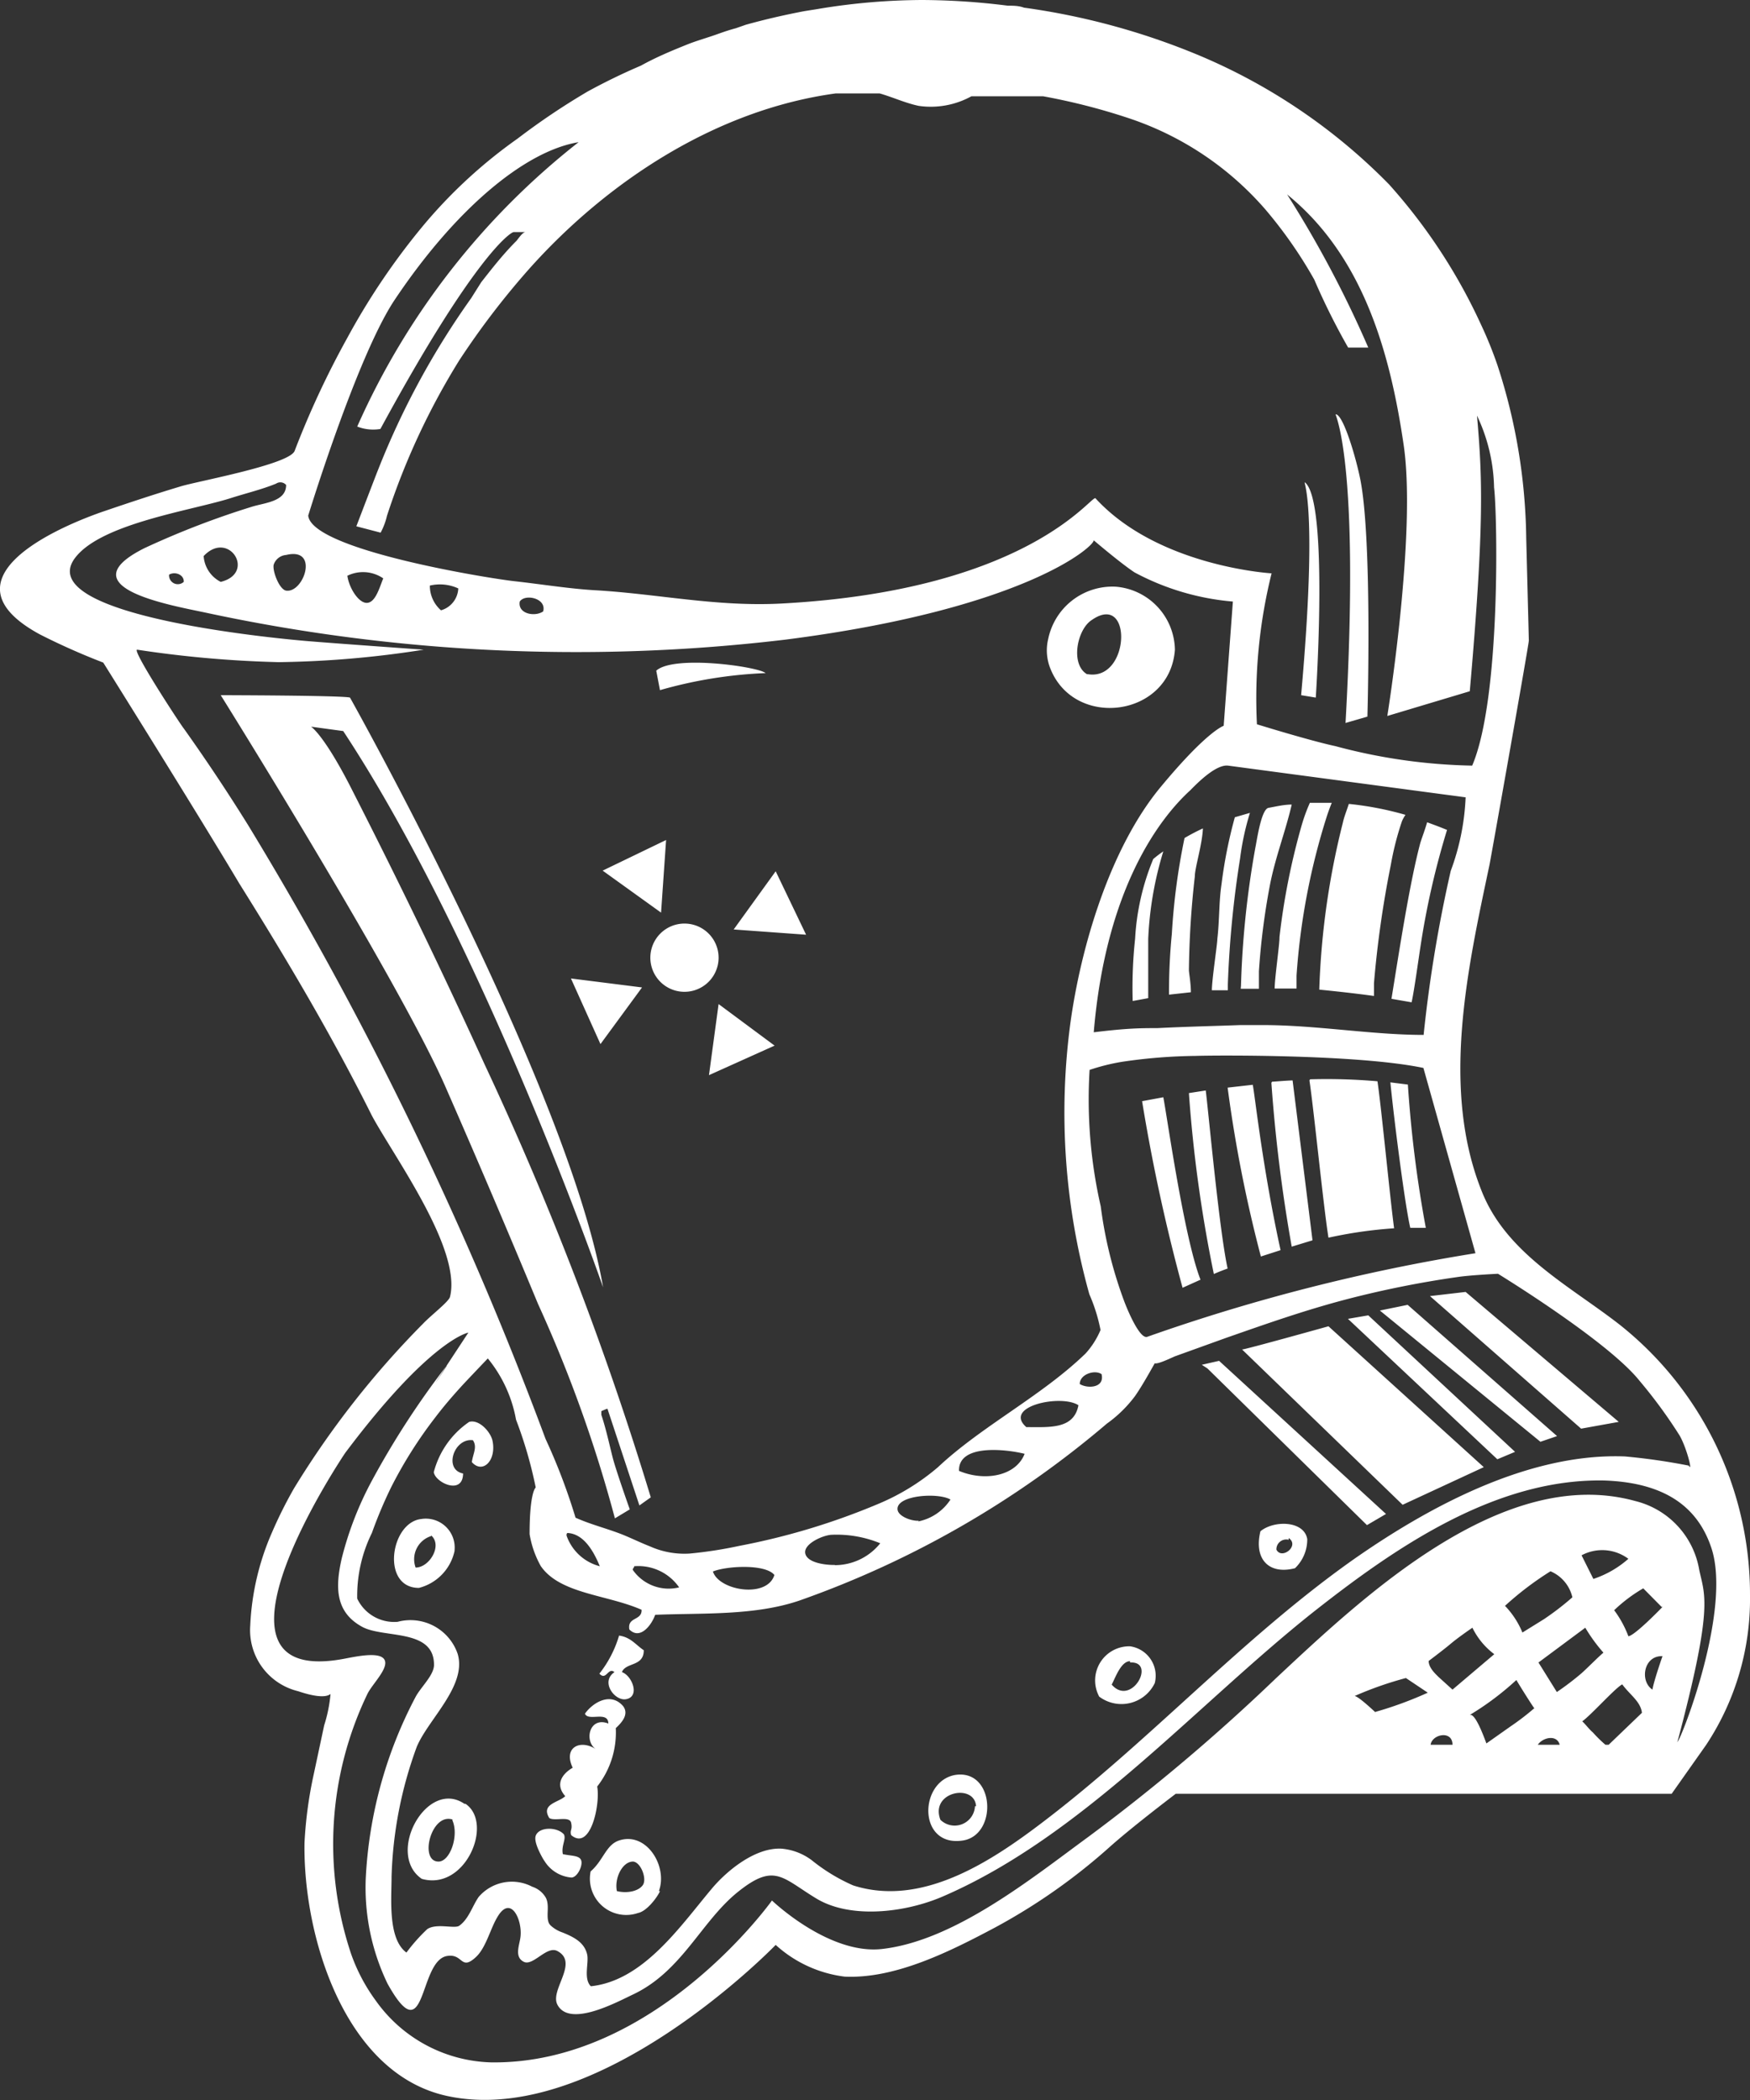 <svg id="Layer_1" data-name="Layer 1" xmlns="http://www.w3.org/2000/svg" viewBox="0 0 80 96.01"><rect x="0" y="0" width="80" height="96.01" fill="#333333" stroke="none"/><defs><style>.cls-1{fill:#fff;}</style></defs><title>Artboard 17 copy</title><path class="cls-1" d="M55.73,62.21l7.63,7-.87.51L55.2,62.56l-.26-.17Zm1.05-.52,7.34,7.1,3.71-1.72-7.1-6.44S56.83,61.72,56.78,61.69Zm4.84-1.4,6.83,6.42.81-.34-6.71-6.24Zm1.46-.38,7.34,6,.76-.26-6.83-6Zm9.2,5.4L74,65l-7-5.94-1.63.19ZM61.51,33.05l1-.29s.23-8-.32-10.82c-.21-1.06-.79-3-1.13-3C61,18.93,62.19,20.92,61.51,33.05Zm-1.36-1.16s.6-9-.5-9.84c-.08,0,.61,1-.17,9.73ZM48,30.52a2.22,2.22,0,0,1-.08-1.32A3,3,0,0,1,51,26.82a2.94,2.94,0,0,1,2.71,2.88C53.49,32.79,49.08,33.36,48,30.52Zm1.73.3c1.94.32,2.06-3.8.17-2.47C49.24,28.78,48.92,30.36,49.69,30.82ZM35,30.77c-.36-.3-4.2-.84-5-.11l.17.89A20.42,20.42,0,0,1,35,30.77ZM21.45,65a4,4,0,0,0-1.62,2.3c.07.48,1.33,1.07,1.34.06-.91-.18-.41-1.64.45-1.52.21.32,0,.61-.05,1,.49.55,1.12-.06.95-.95C22.45,65.48,21.91,64.87,21.45,65Zm-.67,5.9a2.23,2.23,0,0,1-1.63,1.69c-1.74,0-1.31-3,.11-3.15A1.32,1.32,0,0,1,20.78,70.87Zm-1.07-.68A1.11,1.11,0,0,0,19,71.66C19.63,71.66,20.24,70.65,19.71,70.19Zm40.05.17a1.82,1.82,0,0,1-.56,1.3C58,72,57.31,71.27,57.62,70,58.24,69.49,59.62,69.51,59.76,70.36Zm-.85,0a.45.45,0,0,0-.56.45C58.59,71.32,59.43,70.66,58.91,70.31ZM28.09,76.44c-.65.44,0,1.31.51,1.24.68-.1.3-1.08-.17-1.24.18-.46,1-.24,1-1-.36-.24-.6-.6-1.13-.67a5.13,5.13,0,0,1-.9,1.74C27.72,76.85,27.79,76.2,28.09,76.44Zm24.7.5a1.69,1.69,0,0,1-2.54.62,1.56,1.56,0,0,1,1.41-2.3A1.36,1.36,0,0,1,52.79,76.94Zm-1.13-1c-.42,0-.68.78-.84,1.07C51.72,78.05,52.88,75.93,51.66,76ZM27.3,81.67A4,4,0,0,0,28.15,79c.28-.26.61-.63.34-1-.57-.67-1.39-.17-1.75.34.15.37,1.06-.15,1.07.45-.88-.34-1.12.82-.56,1.18-.7-.47-1.52-.11-1.07.84-.48.28-.82.76-.34,1.3-.29.29-1.13.35-.73,1,.25.16.93-.11,1,.22s-.07.32,0,.56C27,84.64,27.45,82.46,27.3,81.67ZM44,84.14c-2.05.3-2-2.71-.33-3C45.49,80.86,45.62,83.91,44,84.14Zm.62-1.57c-.07-1.06-2.12-.67-1.63.62A.93.93,0,0,0,44.57,82.57Zm-23.34-.11c1.3.88,0,4-2,3.43C17.62,84.75,19.51,81.29,21.23,82.46Zm-.56.73c-1-.38-1.58,1.9-.68,1.91C20.58,85.11,21,83.89,20.67,83.19Zm9.45,3.26c-.1.25-.59.92-1,1A1.66,1.66,0,0,1,27,85.55c.58-.5.7-1.21,1.29-1.41C29.55,83.71,30.54,85.32,30.12,86.45ZM28.94,85.1c-.49,0-.86.76-.74,1.35.48.12,1,0,1.19-.28S29.3,85.13,28.94,85.1Zm3.91-41.32a1.56,1.56,0,1,0-1.56,1.56A1.56,1.56,0,0,0,32.85,43.78Zm-2.4-5.38-2.9,1.4,2.67,1.92Zm2.4,7.5-.44,3.25,3-1.35Zm4-3.17-1.39-2.9-1.92,2.66Zm-10.75,2,1.35,3,1.9-2.59Zm26.11,5.61a84.31,84.31,0,0,0,1.85,8.53l.82-.37c-.75-1.92-1.52-7.41-1.7-8.34Zm2.14-.37a62.85,62.85,0,0,0,1.14,8.27c.2-.09.41-.17.63-.25-.38-1.73-.86-7-1-8.14Zm1.77-.25a62.54,62.54,0,0,0,1.52,7.72l.9-.29c-.82-3.75-1.15-6.9-1.27-7.56Zm2-.22a71.35,71.35,0,0,0,.93,7.49L60,56.7l-.91-7.31C58.78,49.4,58.47,49.43,58.15,49.45Zm1.74-.11c.2,1.33.64,5.76.87,7.19a20.26,20.26,0,0,1,3-.43c-.18-1.33-.58-5.5-.76-6.72A26.75,26.75,0,0,0,59.89,49.34Zm3.7.09c.18,1.82.67,5.63.91,6.65h.71a55.75,55.75,0,0,1-.82-6.55ZM28.79,69S28.15,67.2,28,66.6s-.31-1.33-.51-1.92v-.17s.24-.11.28-.11l1.46,4.42.52-.37a147.49,147.49,0,0,0-7.6-19.8c-1.62-3.56-3.58-7.68-6-12.43-1.32-2.63-1.93-3-1.93-3l1.47.2c6.45,9.78,11.88,25.43,11.88,25.43C26,49.72,16,31.89,16,31.89c-.31-.1-5.91-.11-5.91-.11s8.18,13.09,10.29,17.94q2.13,4.86,4.22,9.9a61.93,61.93,0,0,1,3.51,9.79ZM25.73,84.76c-.08-.38.16-.68.05-.9-.3-.35-1.14-.36-1.29.06-.09.25.17.77.35,1.08l.1.15a1.6,1.6,0,0,0,1.18.68c.27,0,.53-.54.45-.78S26.12,84.85,25.73,84.76ZM53.57,42.69a27.58,27.58,0,0,0-.13,2.78l1-.11c0-.41-.08-.83-.09-1a41.66,41.66,0,0,1,.27-4.29c0-.4.34-1.46.37-2.2a9.35,9.35,0,0,0-.84.44A29.82,29.82,0,0,0,53.57,42.69Zm-1.68.23a20.92,20.92,0,0,0-.11,2.84l.71-.13c0-.55,0-2.38,0-2.71a15.92,15.92,0,0,1,.69-4,5.26,5.26,0,0,0-.46.35A11.1,11.1,0,0,0,51.89,42.92Zm3.76,0c0,.24-.25,1.86-.25,2.35l.73,0c0-.1,0-.19,0-.27a47.09,47.09,0,0,1,.56-5.76,12.15,12.15,0,0,1,.45-2.08h0l-.69.2a21.34,21.34,0,0,0-.61,3.07C55.72,41.21,55.75,42.07,55.65,42.92Zm1.07,2.28h.83c0-.27,0-.55,0-.8a32.31,32.31,0,0,1,.5-3.92c.24-1.26.71-2.45,1-3.7-.36,0-.72.09-1.06.15s-.54,1.54-.6,1.81a42.07,42.07,0,0,0-.66,6.34S56.72,45.16,56.72,45.2Zm7.81.62c.11-.47.32-2,.4-2.51a36.83,36.83,0,0,1,1.22-5.37c-.31-.13-.61-.24-.91-.35-.11.38-.25.74-.31.94-.5,1.86-1,5.17-1.32,7.13Zm-6.26-.63,1,0c0-.2,0-.41,0-.59a30.91,30.91,0,0,1,1.4-7.33q.09-.27.21-.57h-1a7.93,7.93,0,0,0-.39,1.08,31.63,31.63,0,0,0-1,5.06C58.5,43.14,58.27,44.72,58.27,45.19Zm4.54.34c0-.2,0-.4,0-.58a47.55,47.55,0,0,1,.77-5.41,13.36,13.36,0,0,1,.51-2,1.77,1.77,0,0,1,.16-.29,14.71,14.71,0,0,0-2.59-.5c-.09.29-.21.57-.27.85a35.63,35.63,0,0,0-1.08,7.64C61.11,45.32,61.94,45.41,62.81,45.53ZM80,72.93a12.08,12.08,0,0,1-2,6.83L76.42,82H53.75c-.93.71-2.12,1.64-2.94,2.36a27.21,27.21,0,0,1-5.35,3.77c-2,1.06-4.52,2.34-6.85,2.23a5.73,5.73,0,0,1-3.15-1.45s-8.1,8.39-15,6.91c-4.7-1-6.61-7.3-6.54-11.58a19.13,19.13,0,0,1,.42-3.12l.48-2.25a6.62,6.62,0,0,0,.29-1.43c-.34.27-1.3-.07-1.49-.13a2.87,2.87,0,0,1-2.18-3,11.88,11.88,0,0,1,1-4.27,19.9,19.9,0,0,1,1-2,41.13,41.13,0,0,1,5.89-7.52c.38-.4,1.17-1,1.24-1.23C21.12,57.11,18,52.86,17,51c-1.82-3.65-3.9-7.16-6.06-10.61C9,37.13,4.72,30.29,4.72,30.29A30.75,30.75,0,0,1,1.82,29c-4.38-2.38.18-4.66,2.82-5.59,1.2-.41,2.4-.81,3.6-1.17.72-.23,5-1,5.23-1.63a40.65,40.65,0,0,1,2.41-5.17,31.58,31.58,0,0,1,3.52-5.19,22.6,22.6,0,0,1,4.27-3.92,31.91,31.91,0,0,1,3.2-2.15Q28.06,3.53,29.3,3C30,2.61,30.75,2.3,31.5,2c.42-.16.85-.28,1.27-.43s.58-.2.87-.28l.46-.16c.79-.22,1.6-.41,2.41-.57.33-.07.67-.11,1-.17A29.6,29.6,0,0,1,42.13,0a31.92,31.92,0,0,1,3.94.26c.25,0,.5,0,.74.09a32.11,32.11,0,0,1,8,2.18,26.55,26.55,0,0,1,8.69,5.9,25.49,25.49,0,0,1,4.19,6.38,18.34,18.34,0,0,1,.76,1.87,26.35,26.35,0,0,1,1.32,7.92l.12,4.68c0,.18-1.76,10.08-1.8,10.26-1,4.74-2.25,10.28-.32,15,1.15,2.8,4,4.25,6.25,6A15.74,15.74,0,0,1,80,72.93ZM66.62,58.38a45.94,45.94,0,0,0-5,1c-2,.52-3.82,1.17-5.57,1.78L53.72,62c-.13.05-.79.38-.93.32-.09.15-.55,1-.91,1.51a5.84,5.84,0,0,1-1.28,1.25,44.38,44.38,0,0,1-14.06,8.09c-2.06.7-4.44.56-6.59.65-.14.42-.67,1.18-1.18.67-.1-.59.58-.39.56-.9-1.59-.7-3.73-.72-4.61-2a4.48,4.48,0,0,1-.51-1.46c0-1.94.28-2.13.28-2.13a19.52,19.52,0,0,0-.9-3.1A6.13,6.13,0,0,0,22.3,62.1s-1.08,1.13-1.22,1.29c-.42.46-.83.94-1.2,1.43a19.9,19.9,0,0,0-2,3.17A20.32,20.32,0,0,0,17,70.08a6.49,6.49,0,0,0-.67,3,1.87,1.87,0,0,0,1.85,1.06,2.28,2.28,0,0,1,2.74,1.46c.44,1.46-1.35,3-1.87,4.26a18.69,18.69,0,0,0-1.15,5.93c0,1-.18,2.84.68,3.47a8.07,8.07,0,0,1,.95-1.07c.43-.29,1.26,0,1.47-.16.43-.31.59-.89.88-1.31a2,2,0,0,1,2.45-.47,1.11,1.11,0,0,1,.62.5c.19.36,0,.83.14,1.16a.44.44,0,0,0,.08.11,1.51,1.51,0,0,0,.54.32c.52.21,1,.45,1.13,1,.09.39-.18,1.11.17,1.46,2.4-.25,4.09-2.75,5.52-4.45.7-.84,2-1.9,3.19-1.84a2.68,2.68,0,0,1,1.39.53A8.31,8.31,0,0,0,39,86.19c3.12,1,6.26-1.06,8.64-2.87,4.93-3.74,9.12-8.41,14.19-12,3.49-2.45,8.05-4.91,12.45-4.74A28.3,28.3,0,0,1,77.2,67c.2.35-.1-.83-.42-1.38a22.38,22.38,0,0,0-1.84-2.51c-1.46-1.82-6.46-4.88-6.46-4.88S67.21,58.29,66.62,58.38ZM27.42,71.6c-.28-.68-.73-1.48-1.47-1.52,0,0-.06,0-.05.12A2.19,2.19,0,0,0,27.42,71.6Zm3.65,1a2.27,2.27,0,0,0-2.08-1c0,.08-.07.08-.06.17A2,2,0,0,0,31.07,72.56ZM35.4,72c-.4-.51-2.17-.42-2.81-.16C32.87,72.72,35.07,73.08,35.4,72Zm2.76-.45a2.66,2.66,0,0,0,2.08-1,5.24,5.24,0,0,0-2.19-.39c-.39,0-1.31.4-1.24.84S37.73,71.55,38.16,71.54Zm3.82-2a2.29,2.29,0,0,0,1.47-1c-.57-.33-2.47-.2-2.42.45C41.05,69.31,41.65,69.54,42,69.52Zm1.86-2.31c1.16.49,2.6.25,3-.78C46,66.25,43.84,66,43.84,67.21Zm3.09-2c1.07,0,2.16.1,2.37-1C48.52,63.72,45.81,64.29,46.93,65.25Zm3.43-2.42c-.31-.22-1,0-1,.45C49.72,63.49,50.5,63.45,50.36,62.83Zm14.71-14c-3-.63-9.57-.58-10.42-.55a24.44,24.44,0,0,0-3.36.27h0a9.41,9.41,0,0,0-1.48.37,22,22,0,0,0,.51,6.24,19.47,19.47,0,0,0,1.07,4.33c.16.43.72,1.76,1.06,1.63a85.78,85.78,0,0,1,15-3.82ZM67,36.45,56.14,35c-.46-.05-1.13.51-1.72,1.12C53,37.41,50.55,40.63,50,47.19,51.56,47,52.14,47,52.9,47c1.37-.07,2.77-.1,3.81-.14.34,0,.64,0,1,0,2.47,0,5,.45,7.37.45a62.74,62.74,0,0,1,1.24-7.5A10.91,10.91,0,0,0,67,36.45ZM14.09,23.57c.16,1.57,8.25,2.87,9.43,3s2.48.34,3.64.41c2.88.16,5.58.77,8.57.61,11.33-.61,14.18-5,14.35-4.81,2.87,3.13,8.05,3.43,8.05,3.43a23.66,23.66,0,0,0-.67,6.9s2.42.75,3.59,1A25.76,25.76,0,0,0,67.3,35c1.32-3.09,1.15-11.52,1-12.72A8,8,0,0,0,67.52,19c.24,2.8.35,4.84-.33,12.6l-3.77,1.13s1.34-8.31.75-12.37c-.62-4.25-1.86-8.66-5.33-11.47a50.36,50.36,0,0,1,3.71,7h-.92a31,31,0,0,1-1.55-3.11,20.34,20.34,0,0,0-2.23-3.2,14.18,14.18,0,0,0-6.26-4.18,28.72,28.72,0,0,0-3.91-1l-3.2,0-.07,0A3.85,3.85,0,0,1,42,4.84c-.62-.13-1.19-.4-1.79-.57h-2c-5.45.74-10.42,4-14,8a36.35,36.35,0,0,0-3.22,4.21,32.52,32.52,0,0,0-3.3,7.1,3.07,3.07,0,0,1-.29.77l-1.11-.29s.92-2.41,1-2.6a36.64,36.64,0,0,1,4.25-7.83L22,12.9c.51-.65,1-1.28,1.61-1.89.07-.08.28-.4.41-.4h-.54c-.12,0-1.75,1-6.09,9a2,2,0,0,1-1.06-.11,34.06,34.06,0,0,1,10.12-13C24,6.9,20.8,9.56,18,13.77,16.28,16.41,14.09,23.57,14.09,23.57Zm9.67,3.93c-.1.57.7.71,1.07.45C25,27.35,24,27.13,23.76,27.5Zm-4.11-.73a1.49,1.49,0,0,0,.51,1.13,1.09,1.09,0,0,0,.79-1A2,2,0,0,0,19.65,26.77Zm-3.77-.45c.07.54.51,1.26.9,1.24s.57-.71.74-1.12A1.63,1.63,0,0,0,15.88,26.32Zm-2.8-.95a.65.65,0,0,0-.57.45c-.06.29.26,1.13.57,1.18C13.89,27.12,14.61,25,13.08,25.37ZM24.94,65.78a27.47,27.47,0,0,1,1.37,3.6c.71.32,1.47.5,2.19.79.39.16.8.36,1.21.52a3.85,3.85,0,0,0,1.82.33,19.29,19.29,0,0,0,2.26-.35,31.44,31.44,0,0,0,6.31-1.9,10.28,10.28,0,0,0,2.78-1.7c2-1.88,4.74-3.25,6.75-5.2a3.78,3.78,0,0,0,.68-1.07,7.74,7.74,0,0,0-.51-1.63,30.82,30.82,0,0,1-.88-12.31c.47-3.51,1.81-8.1,4.17-10.92,2.11-2.54,2.85-2.76,2.85-2.76l.42-5.68a11.59,11.59,0,0,1-4.49-1.33C51.23,25.75,50,24.7,50,24.7c0,.3-3.22,3.15-14.09,4.54A80.6,80.6,0,0,1,9.37,28c-1.66-.35-6.3-1.17-2.77-2.94a38.73,38.73,0,0,1,4.9-1.89c.59-.19,1.58-.23,1.58-1a.35.35,0,0,0-.46-.06c-.69.28-1.39.44-2.13.68-1.85.57-5.91,1.16-7.07,2.73-2,2.71,9.94,3.73,10.67,3.79,1.59.13,5.28.39,5.28.39a45.91,45.91,0,0,1-6.63.57,51,51,0,0,1-6.47-.57c-.26,0,2,3.45,2.13,3.6q1.53,2.15,2.93,4.4A163.72,163.72,0,0,1,24.94,65.78ZM9.31,25.42a1.43,1.43,0,0,0,.78,1.18C11.72,26.2,10.46,24.2,9.31,25.42Zm-1.58.85a.4.4,0,0,0,.67.33C8.42,26.27,8,26.11,7.73,26.27ZM65.27,77.38l-1-.67a16.13,16.13,0,0,0-2.34.82c.25.06,1.08.89.94.73A17.15,17.15,0,0,0,65.27,77.38Zm1.13,2.38c0-.68-.94-.48-1,0h1Zm0-2.52,1.91-1.62a3.34,3.34,0,0,1-1-1.21c-.19.13-.68.47-1,.74s-1,.78-1,.78c0,.31.31.59.45.73Zm3.73.84c-.14-.19-.72-1.12-.81-1.28a13.08,13.08,0,0,1-2.15,1.61c.25-.17.67,1,.78,1.29l1.12-.79A11.41,11.41,0,0,0,70.15,78.08Zm-.55-3.44,1-.62a12.74,12.74,0,0,0,1.3-1,1.71,1.71,0,0,0-1-1.19,14.3,14.3,0,0,0-2.08,1.58A3.89,3.89,0,0,1,69.6,74.64Zm1.72,5.12c-.12-.47-.76-.35-1,0Zm1-3.27c.29-.26.78-.76,1-.94a7.48,7.48,0,0,1-.83-1.14L70.33,76l.84,1.35A12.74,12.74,0,0,0,72.3,76.49Zm.54-4.31a4.6,4.6,0,0,0,1.6-.92,2,2,0,0,0-2.14-.16Zm2.22,6.12c-.06-.52-.56-.83-.9-1.3-.32.16-1.43,1.41-1.83,1.69.13.11.34.39.48.5a6.15,6.15,0,0,0,.58.57h.15Zm.9-2.59c-.83,0-1,1.15-.42,1.53C75.61,76.82,76,75.71,76,75.71Zm0-2.25-.84-.85a7,7,0,0,0-1.33,1,4.78,4.78,0,0,1,.65,1.19C74.74,74.77,76,73.46,76,73.46Zm2.28-2.68c-.59-1.79-2-3-4.9-3.1-5-.1-9.6,3.09-13.36,6.06C54.63,78,49.5,83.91,43.16,86.67c-1.74.77-4.27,1.07-5.84.12s-1.91-1.65-3.59-.3-2.55,3.63-4.8,4.69c-.76.36-2.9,1.52-3.45.46-.35-.68,1-1.92,0-2.45-.49-.26-1.11.71-1.54.49s-.2-.74-.15-1.11c.11-.78-.44-2-1.06-.92-.32.53-.52,1.42-1,1.84-.68.61-.56-.21-1.31-.07-1.3.25-.92,4.46-2.7,1.27a10.11,10.11,0,0,1-1-4.82A19.87,19.87,0,0,1,19,77.57c.24-.45.85-1,.84-1.47,0-1.67-2.33-1.19-3.3-1.74-1.23-.68-1.21-1.83-.92-3.11A15.3,15.3,0,0,1,17,67.69a38.72,38.72,0,0,1,3.41-5.25c-.43.66-.73,1.12-.22.36.19-.28.25-.39.22-.36l1-1.52s-1.72.29-5.63,5.5c0,0-7.31,10.82,0,9.4.53-.1,1.6-.33,1.8.06S17,77,16.79,77.45a15.81,15.81,0,0,0-.74,11.87,8.17,8.17,0,0,0,1.13,2.14,6.68,6.68,0,0,0,5.27,2.82c7.5.1,12.84-7.4,12.84-7.4s2.57,2.47,5,2.22c3.32-.36,6.84-3.21,9.45-5.12a88.62,88.62,0,0,0,8.58-7.25c4-3.74,10.38-9.79,16.44-8.11a3.91,3.91,0,0,1,2.92,3.15c.25,1.18.66,1.63-1,7.87C76.89,79.42,79.16,73.6,78.24,70.78Z"/></svg>